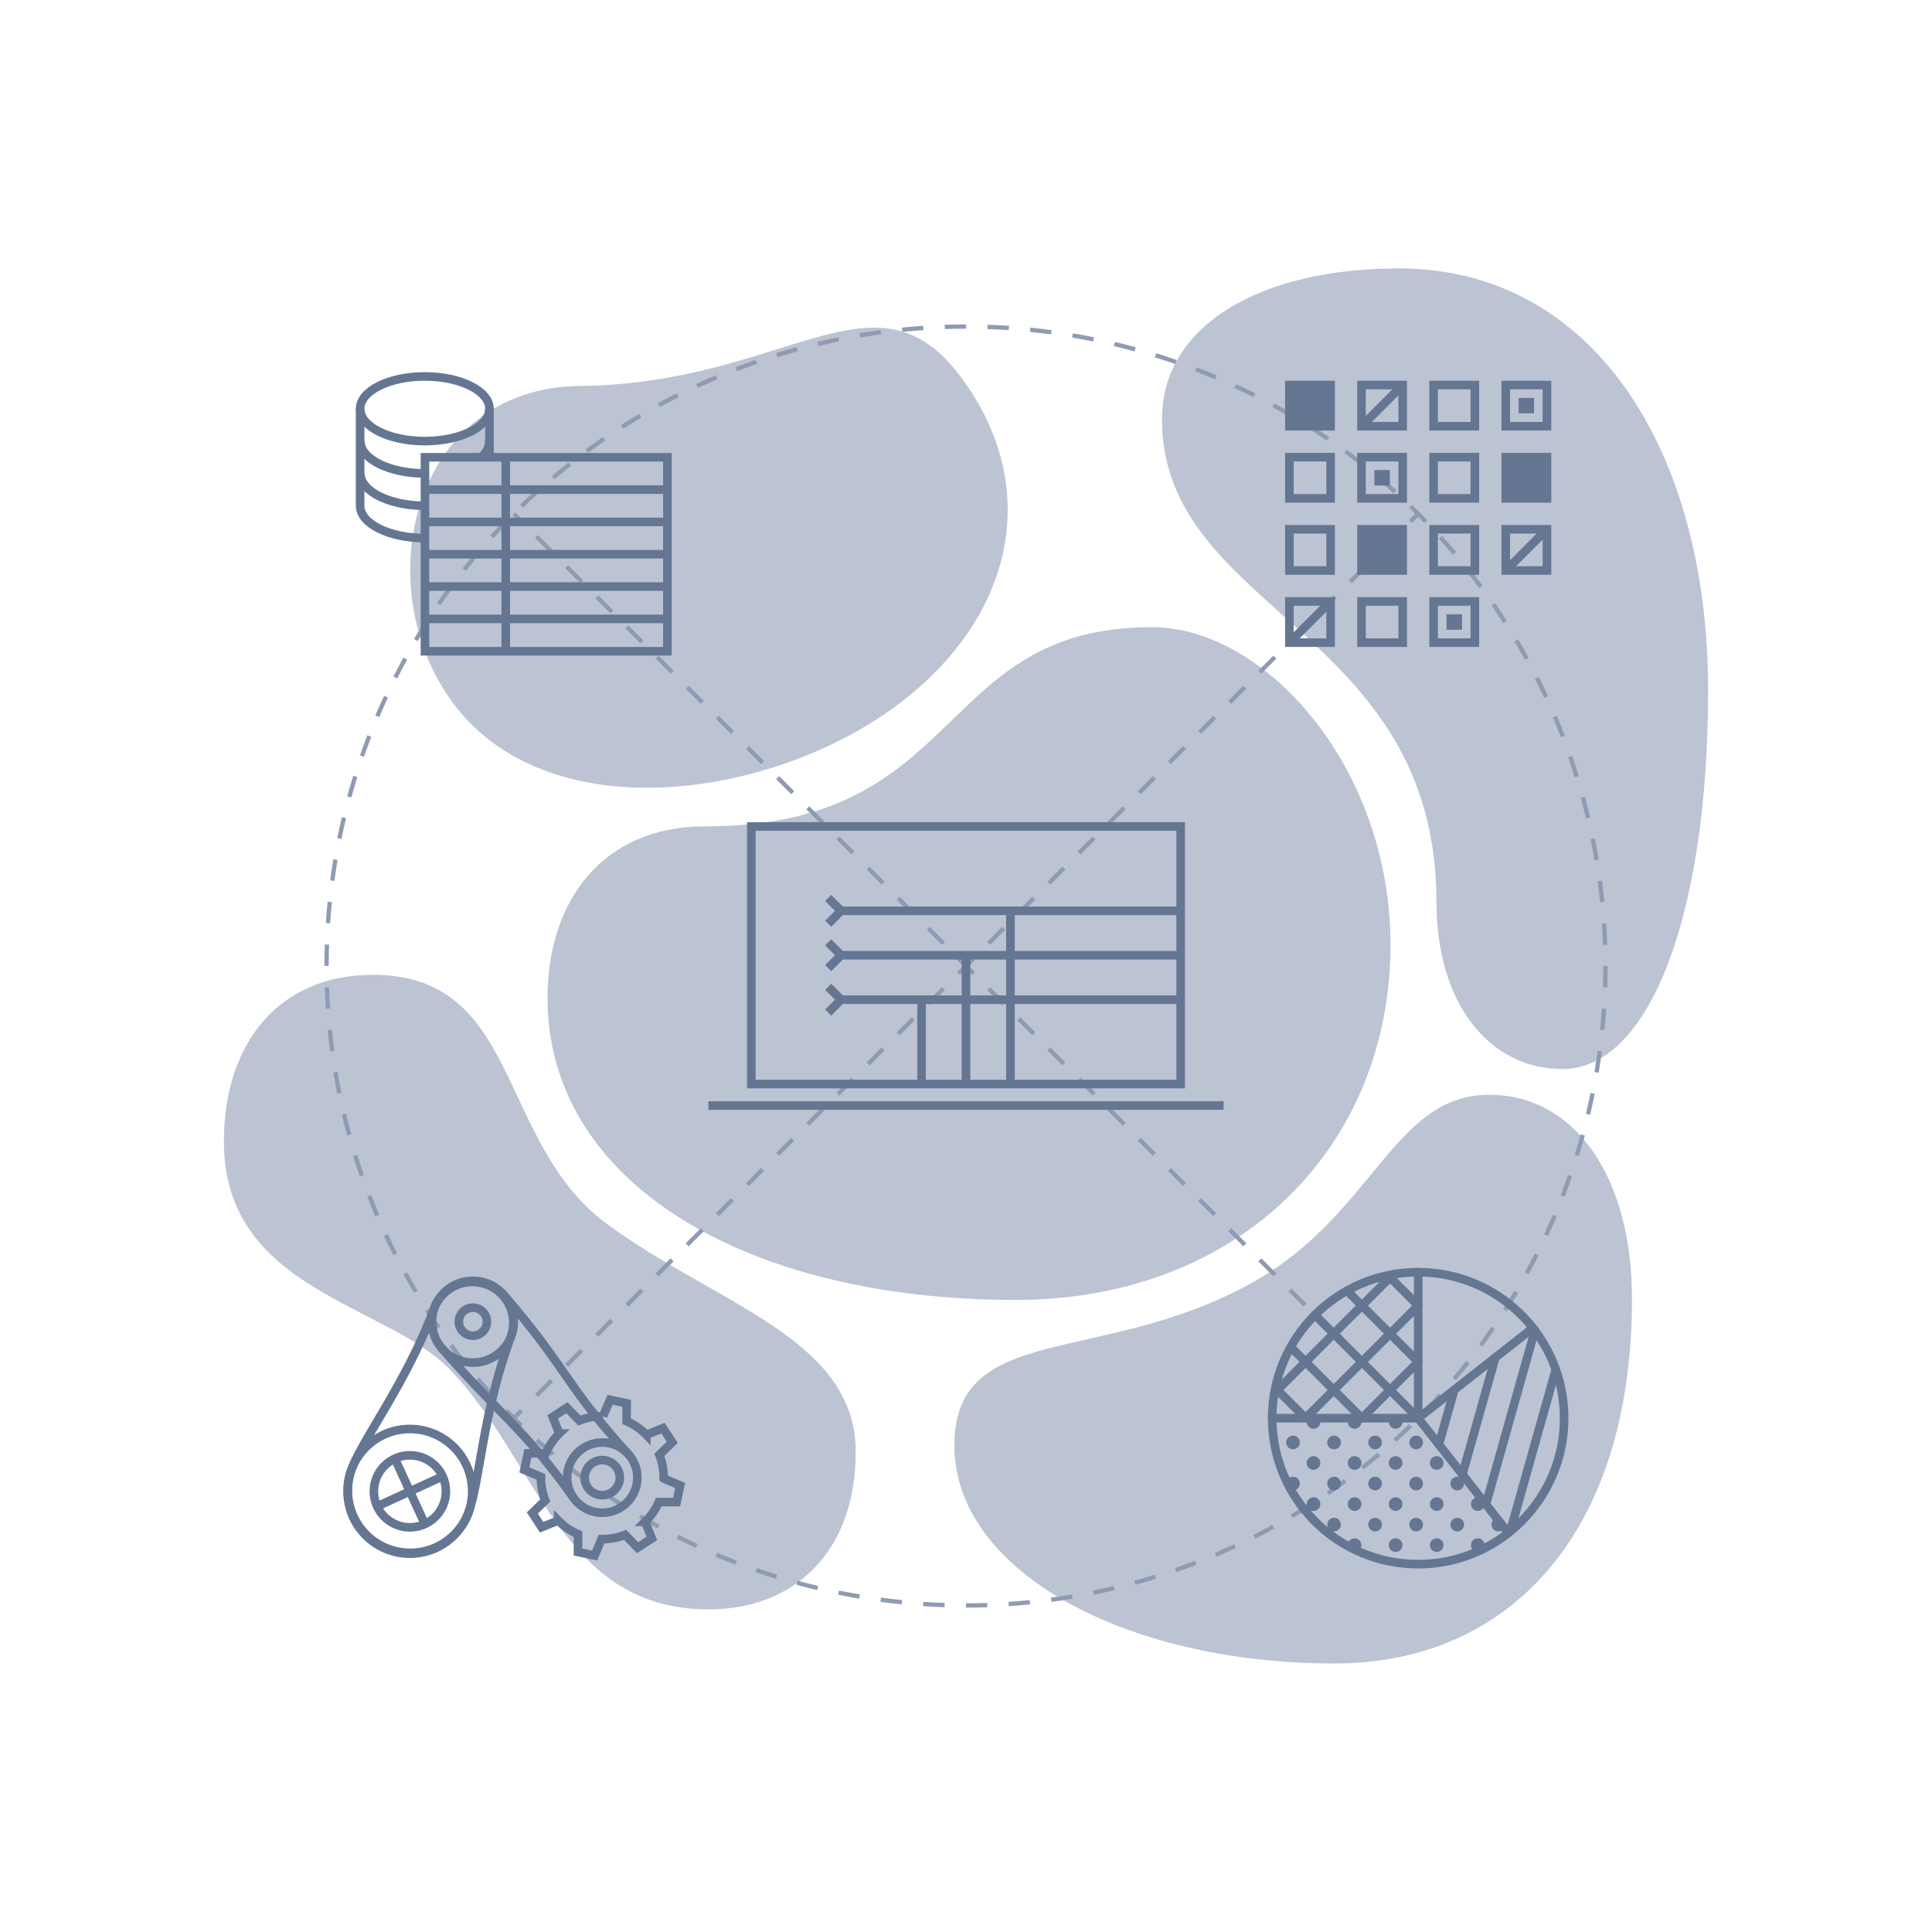 <svg id="Calque_1" data-name="Calque 1" xmlns="http://www.w3.org/2000/svg" viewBox="0 0 450 450"><title>communication-power-generation-&amp;amp;-energy</title><path d="M268.31,146.08c26.36,0,55.56,32.59,55.56,74,0,46.76-34.93,82.7-87.34,82.7-63.12,0-109-27.48-109-70.31,0-22.85,13-40,36.7-40C225.25,192.52,217.58,146.08,268.31,146.08Z" style="fill:#bcc3d3"/><path d="M105.47,163.68c-20.1-27.21-9.4-73.36,29.62-73.78,48.26-.52,68.83-29,88.87-1.89,18.88,25.54,12.32,56-15.24,76.41C179,186.35,127.4,193.36,105.47,163.68Z" style="fill:#bcc3d3"/><path d="M270.65,97.62c0,44.82,63.93,48.77,63.93,112.48C334.58,234,347.1,249,363.91,249c20.21,0,33.94-35.7,33.94-88.2,0-55.8-26.73-98.28-72-98.28C293.79,62.5,270.65,75.66,270.65,97.62Z" style="fill:#bcc3d3"/><path d="M346.84,255c20.43,0,33.28,19.78,33.28,47.46,0,55.35-29.16,85-69.19,85-49.27,0-88.64-21.75-88.64-50.75s34.27-18.45,69.21-37.87C320,283.06,324.44,255,346.84,255Z" style="fill:#bcc3d3"/><path d="M86.86,227.06c34.71,0,28.7,39.11,54.68,58.15,25.48,18.67,57.77,26.58,57.77,52.94,0,23.73-14.71,36.71-34.21,36.71-34.31,0-39.58-34.27-60.23-55.8C90,303.59,52.15,300.6,52.15,265.9,52.15,243.05,64.89,227.06,86.86,227.06Z" style="fill:#bcc3d3"/><rect x="45" y="45" width="360" height="360" style="fill:none"/><circle cx="225" cy="225" r="148.94" style="fill:none;stroke:#8e9bb2;stroke-miterlimit:10;stroke-dasharray:4.978,4.978"/><line x1="119.68" y1="330.32" x2="121.45" y2="328.55" style="fill:none;stroke:#8e9bb2;stroke-miterlimit:10"/><line x1="124.96" y1="325.04" x2="326.79" y2="123.21" style="fill:none;stroke:#8e9bb2;stroke-miterlimit:10;stroke-dasharray:4.964,4.964"/><line x1="328.55" y1="121.45" x2="330.32" y2="119.68" style="fill:none;stroke:#8e9bb2;stroke-miterlimit:10"/><line x1="330.32" y1="330.32" x2="328.55" y2="328.55" style="fill:none;stroke:#8e9bb2;stroke-miterlimit:10"/><line x1="325.04" y1="325.04" x2="123.21" y2="123.21" style="fill:none;stroke:#8e9bb2;stroke-miterlimit:10;stroke-dasharray:4.964,4.964"/><line x1="121.45" y1="121.45" x2="119.68" y2="119.68" style="fill:none;stroke:#8e9bb2;stroke-miterlimit:10"/><rect x="45" y="45" width="360" height="360" style="fill:none"/><rect x="300.32" y="89.68" width="9.6" height="9.6" style="fill:#657692;stroke:#657692;stroke-miterlimit:10;stroke-width:2px"/><rect x="300.32" y="106.48" width="9.6" height="9.6" style="fill:none;stroke:#657692;stroke-miterlimit:10;stroke-width:2px"/><rect x="300.32" y="123.28" width="9.6" height="9.6" style="fill:none;stroke:#657692;stroke-miterlimit:10;stroke-width:2px"/><rect x="317.12" y="123.28" width="9.6" height="9.6" style="fill:#657692;stroke:#657692;stroke-miterlimit:10;stroke-width:2px"/><rect x="317.12" y="140.08" width="9.6" height="9.6" style="fill:none;stroke:#657692;stroke-miterlimit:10;stroke-width:2px"/><rect x="333.92" y="89.68" width="9.6" height="9.6" style="fill:none;stroke:#657692;stroke-miterlimit:10;stroke-width:2px"/><rect x="333.92" y="106.48" width="9.6" height="9.6" style="fill:none;stroke:#657692;stroke-miterlimit:10;stroke-width:2px"/><rect x="333.92" y="123.28" width="9.6" height="9.6" style="fill:none;stroke:#657692;stroke-miterlimit:10;stroke-width:2px"/><rect x="350.72" y="106.48" width="9.6" height="9.6" style="fill:#657692;stroke:#657692;stroke-miterlimit:10;stroke-width:2px"/><rect x="317.12" y="89.68" width="9.6" height="9.6" style="fill:none;stroke:#657692;stroke-miterlimit:10;stroke-width:2px"/><line x1="326.72" y1="89.68" x2="317.12" y2="99.28" style="fill:none;stroke:#657692;stroke-miterlimit:10;stroke-width:2px"/><rect x="350.72" y="123.28" width="9.6" height="9.6" style="fill:none;stroke:#657692;stroke-miterlimit:10;stroke-width:2px"/><line x1="360.32" y1="123.28" x2="350.72" y2="132.88" style="fill:none;stroke:#657692;stroke-miterlimit:10;stroke-width:2px"/><rect x="300.32" y="140.08" width="9.6" height="9.6" style="fill:none;stroke:#657692;stroke-miterlimit:10;stroke-width:2px"/><line x1="309.92" y1="140.08" x2="300.32" y2="149.68" style="fill:none;stroke:#657692;stroke-miterlimit:10;stroke-width:2px"/><rect x="350.72" y="89.68" width="9.6" height="9.6" style="fill:none;stroke:#657692;stroke-miterlimit:10;stroke-width:2px"/><rect x="353.72" y="92.68" width="3.6" height="3.6" style="fill:#657692"/><rect x="333.92" y="140.08" width="9.6" height="9.6" style="fill:none;stroke:#657692;stroke-miterlimit:10;stroke-width:2px"/><rect x="336.92" y="143.08" width="3.6" height="3.6" style="fill:#657692"/><rect x="317.12" y="106.48" width="9.6" height="9.6" style="fill:none;stroke:#657692;stroke-miterlimit:10;stroke-width:2px"/><rect x="320.12" y="109.48" width="3.6" height="3.6" style="fill:#657692"/><circle cx="330.32" cy="330.32" r="34" style="fill:none;stroke:#657692;stroke-linecap:round;stroke-miterlimit:10;stroke-width:2px"/><line x1="330.32" y1="330.32" x2="330.32" y2="296.32" style="fill:none;stroke:#657692;stroke-linecap:round;stroke-miterlimit:10;stroke-width:2px"/><line x1="330.32" y1="330.32" x2="357.05" y2="309.32" style="fill:none;stroke:#657692;stroke-linecap:round;stroke-miterlimit:10;stroke-width:2px"/><line x1="330.32" y1="330.32" x2="296.32" y2="330.32" style="fill:none;stroke:#657692;stroke-linecap:round;stroke-miterlimit:10;stroke-width:2px"/><line x1="330.32" y1="330.32" x2="351.32" y2="357.05" style="fill:none;stroke:#657692;stroke-linecap:round;stroke-miterlimit:10;stroke-width:2px"/><circle cx="310.73" cy="335.98" r="1.59" style="fill:#657692"/><circle cx="320.29" cy="335.98" r="1.59" style="fill:#657692"/><circle cx="301.17" cy="335.98" r="1.59" style="fill:#657692"/><circle cx="329.85" cy="335.98" r="1.59" style="fill:#657692"/><circle cx="310.73" cy="345.55" r="1.59" style="fill:#657692"/><circle cx="320.29" cy="345.55" r="1.59" style="fill:#657692"/><circle cx="301.17" cy="345.55" r="1.59" style="fill:#657692"/><circle cx="329.85" cy="345.55" r="1.59" style="fill:#657692"/><circle cx="339.42" cy="345.55" r="1.59" style="fill:#657692"/><circle cx="310.73" cy="355.11" r="1.59" style="fill:#657692"/><circle cx="320.29" cy="355.11" r="1.59" style="fill:#657692"/><circle cx="329.85" cy="355.11" r="1.59" style="fill:#657692"/><circle cx="339.42" cy="355.11" r="1.59" style="fill:#657692"/><circle cx="348.98" cy="355.11" r="1.59" style="fill:#657692"/><circle cx="315.51" cy="331.2" r="1.59" style="fill:#657692"/><circle cx="325.07" cy="331.2" r="1.59" style="fill:#657692"/><circle cx="305.95" cy="331.2" r="1.59" style="fill:#657692"/><circle cx="315.51" cy="340.76" r="1.59" style="fill:#657692"/><circle cx="325.07" cy="340.76" r="1.59" style="fill:#657692"/><circle cx="305.95" cy="340.76" r="1.59" style="fill:#657692"/><circle cx="334.64" cy="340.76" r="1.59" style="fill:#657692"/><circle cx="315.51" cy="350.33" r="1.59" style="fill:#657692"/><circle cx="325.07" cy="350.33" r="1.59" style="fill:#657692"/><circle cx="305.95" cy="350.33" r="1.59" style="fill:#657692"/><circle cx="334.64" cy="350.33" r="1.59" style="fill:#657692"/><circle cx="344.2" cy="350.33" r="1.59" style="fill:#657692"/><circle cx="315.51" cy="359.89" r="1.59" style="fill:#657692"/><circle cx="325.07" cy="359.89" r="1.59" style="fill:#657692"/><circle cx="334.64" cy="359.89" r="1.59" style="fill:#657692"/><circle cx="344.2" cy="359.89" r="1.59" style="fill:#657692"/><line x1="335.14" y1="336.46" x2="338.74" y2="323.7" style="fill:none;stroke:#657692;stroke-linecap:round;stroke-miterlimit:10;stroke-width:2px"/><line x1="357.49" y1="309.91" x2="346.1" y2="350.4" style="fill:none;stroke:#657692;stroke-linecap:round;stroke-miterlimit:10;stroke-width:2px"/><line x1="348.29" y1="316.2" x2="340.62" y2="343.43" style="fill:none;stroke:#657692;stroke-linecap:round;stroke-miterlimit:10;stroke-width:2px"/><line x1="362.38" y1="318.98" x2="351.77" y2="356.67" style="fill:none;stroke:#657692;stroke-linecap:round;stroke-miterlimit:10;stroke-width:2px"/><line x1="330.32" y1="304.09" x2="323.76" y2="297.54" style="fill:none;stroke:#657692;stroke-linecap:round;stroke-miterlimit:10;stroke-width:2px"/><line x1="323.76" y1="297.54" x2="323.28" y2="297.05" style="fill:none;stroke:#657692;stroke-linecap:round;stroke-miterlimit:10;stroke-width:2px"/><line x1="323.76" y1="310.65" x2="330.32" y2="317.21" style="fill:none;stroke:#657692;stroke-linecap:round;stroke-miterlimit:10;stroke-width:2px"/><line x1="313.74" y1="300.63" x2="317.21" y2="304.09" style="fill:none;stroke:#657692;stroke-linecap:round;stroke-miterlimit:10;stroke-width:2px"/><line x1="323.76" y1="310.65" x2="317.21" y2="304.09" style="fill:none;stroke:#657692;stroke-linecap:round;stroke-miterlimit:10;stroke-width:2px"/><line x1="300.63" y1="313.74" x2="304.09" y2="317.21" style="fill:none;stroke:#657692;stroke-linecap:round;stroke-miterlimit:10;stroke-width:2px"/><line x1="304.09" y1="317.21" x2="310.65" y2="323.76" style="fill:none;stroke:#657692;stroke-linecap:round;stroke-miterlimit:10;stroke-width:2px"/><line x1="310.65" y1="323.76" x2="317.21" y2="330.32" style="fill:none;stroke:#657692;stroke-linecap:round;stroke-miterlimit:10;stroke-width:2px"/><line x1="297.05" y1="323.27" x2="297.54" y2="323.76" style="fill:none;stroke:#657692;stroke-linecap:round;stroke-miterlimit:10;stroke-width:2px"/><line x1="297.54" y1="323.76" x2="304.09" y2="330.32" style="fill:none;stroke:#657692;stroke-linecap:round;stroke-miterlimit:10;stroke-width:2px"/><line x1="317.21" y1="304.09" x2="310.65" y2="310.65" style="fill:none;stroke:#657692;stroke-linecap:round;stroke-miterlimit:10;stroke-width:2px"/><line x1="317.21" y1="304.09" x2="323.76" y2="297.54" style="fill:none;stroke:#657692;stroke-linecap:round;stroke-miterlimit:10;stroke-width:2px"/><line x1="324.47" y1="296.83" x2="323.76" y2="297.54" style="fill:none;stroke:#657692;stroke-linecap:round;stroke-miterlimit:10;stroke-width:2px"/><line x1="296.83" y1="324.47" x2="297.54" y2="323.76" style="fill:none;stroke:#657692;stroke-linecap:round;stroke-miterlimit:10;stroke-width:2px"/><line x1="310.65" y1="310.65" x2="304.09" y2="317.21" style="fill:none;stroke:#657692;stroke-linecap:round;stroke-miterlimit:10;stroke-width:2px"/><line x1="297.54" y1="323.76" x2="304.09" y2="317.21" style="fill:none;stroke:#657692;stroke-linecap:round;stroke-miterlimit:10;stroke-width:2px"/><line x1="310.65" y1="323.76" x2="317.21" y2="317.21" style="fill:none;stroke:#657692;stroke-linecap:round;stroke-miterlimit:10;stroke-width:2px"/><line x1="323.76" y1="310.65" x2="317.21" y2="317.21" style="fill:none;stroke:#657692;stroke-linecap:round;stroke-miterlimit:10;stroke-width:2px"/><line x1="304.09" y1="330.32" x2="310.65" y2="323.76" style="fill:none;stroke:#657692;stroke-linecap:round;stroke-miterlimit:10;stroke-width:2px"/><line x1="330.32" y1="304.09" x2="323.76" y2="310.65" style="fill:none;stroke:#657692;stroke-linecap:round;stroke-miterlimit:10;stroke-width:2px"/><line x1="330.32" y1="317.21" x2="323.76" y2="323.76" style="fill:none;stroke:#657692;stroke-linecap:round;stroke-miterlimit:10;stroke-width:2px"/><line x1="317.21" y1="330.32" x2="323.76" y2="323.76" style="fill:none;stroke:#657692;stroke-linecap:round;stroke-miterlimit:10;stroke-width:2px"/><line x1="323.76" y1="323.76" x2="317.21" y2="317.21" style="fill:none;stroke:#657692;stroke-linecap:round;stroke-miterlimit:10;stroke-width:2px"/><line x1="306.28" y1="306.28" x2="310.65" y2="310.65" style="fill:none;stroke:#657692;stroke-linecap:round;stroke-miterlimit:10;stroke-width:2px"/><line x1="317.21" y1="317.21" x2="310.65" y2="310.65" style="fill:none;stroke:#657692;stroke-linecap:round;stroke-miterlimit:10;stroke-width:2px"/><line x1="330.32" y1="330.32" x2="323.76" y2="323.76" style="fill:none;stroke:#657692;stroke-linecap:round;stroke-miterlimit:10;stroke-width:2px"/><path d="M114,95.21c0,4.16-6.75,7.53-15.06,7.53s-15.06-3.37-15.06-7.53" style="fill:none;stroke:#657692;stroke-miterlimit:10;stroke-width:2px"/><path d="M99,110.27c-8.32,0-15.06-3.37-15.06-7.53" style="fill:none;stroke:#657692;stroke-miterlimit:10;stroke-width:2px"/><path d="M114,102.74a5.09,5.09,0,0,1-2,3.77" style="fill:none;stroke:#657692;stroke-miterlimit:10;stroke-width:2px"/><path d="M99,117.8c-8.32,0-15.06-3.37-15.06-7.53" style="fill:none;stroke:#657692;stroke-miterlimit:10;stroke-width:2px"/><path d="M114,106.51V95.21c0-4.16-6.75-7.53-15.06-7.53s-15.06,3.37-15.06,7.53V117.8c0,4.16,6.74,7.53,15.06,7.53" style="fill:none;stroke:#657692;stroke-miterlimit:10;stroke-width:2px"/><rect x="98.98" y="106.51" width="56.47" height="45.18" style="fill:none;stroke:#657692;stroke-miterlimit:10;stroke-width:2px"/><line x1="117.8" y1="106.51" x2="117.8" y2="151.68" style="fill:none;stroke:#657692;stroke-miterlimit:10;stroke-width:2px"/><line x1="98.98" y1="114.04" x2="155.45" y2="114.04" style="fill:none;stroke:#657692;stroke-miterlimit:10;stroke-width:2px"/><line x1="98.98" y1="121.57" x2="155.45" y2="121.57" style="fill:none;stroke:#657692;stroke-miterlimit:10;stroke-width:2px"/><line x1="98.98" y1="129.09" x2="155.45" y2="129.09" style="fill:none;stroke:#657692;stroke-miterlimit:10;stroke-width:2px"/><line x1="98.98" y1="136.62" x2="155.45" y2="136.62" style="fill:none;stroke:#657692;stroke-miterlimit:10;stroke-width:2px"/><line x1="98.98" y1="144.15" x2="155.45" y2="144.15" style="fill:none;stroke:#657692;stroke-miterlimit:10;stroke-width:2px"/><rect x="175" y="192.5" width="100" height="60" style="fill:none;stroke:#657692;stroke-miterlimit:10;stroke-width:2px"/><line x1="165" y1="257.5" x2="285" y2="257.5" style="fill:none;stroke:#657692;stroke-miterlimit:10;stroke-width:2px"/><polyline points="192.9 209.15 195.9 212.15 192.9 215.15" style="fill:none;stroke:#657692;stroke-miterlimit:10;stroke-width:2px"/><polyline points="192.9 219.5 195.9 222.5 192.9 225.5" style="fill:none;stroke:#657692;stroke-miterlimit:10;stroke-width:2px"/><polyline points="192.9 229.85 195.9 232.85 192.9 235.85" style="fill:none;stroke:#657692;stroke-miterlimit:10;stroke-width:2px"/><line x1="195.9" y1="212.15" x2="275" y2="212.15" style="fill:none;stroke:#657692;stroke-miterlimit:10;stroke-width:2px"/><line x1="195.9" y1="232.85" x2="275" y2="232.85" style="fill:none;stroke:#657692;stroke-miterlimit:10;stroke-width:2px"/><line x1="195.9" y1="222.5" x2="275" y2="222.5" style="fill:none;stroke:#657692;stroke-miterlimit:10;stroke-width:2px"/><line x1="214.65" y1="252.5" x2="214.65" y2="232.85" style="fill:none;stroke:#657692;stroke-miterlimit:10;stroke-width:2px"/><line x1="235.35" y1="252.5" x2="235.35" y2="212.15" style="fill:none;stroke:#657692;stroke-miterlimit:10;stroke-width:2px"/><line x1="225" y1="252.5" x2="225" y2="222.5" style="fill:none;stroke:#657692;stroke-miterlimit:10;stroke-width:2px"/><circle cx="95.47" cy="347.36" r="14.52" style="fill:none;stroke:#657692;stroke-miterlimit:10;stroke-width:2px"/><circle cx="95.47" cy="347.36" r="8.39" style="fill:none;stroke:#657692;stroke-miterlimit:10;stroke-width:2px"/><circle cx="110.14" cy="307.85" r="9.53" style="fill:none;stroke:#657692;stroke-miterlimit:10;stroke-width:2px"/><circle cx="110.14" cy="307.85" r="3.27" style="fill:none;stroke:#657692;stroke-miterlimit:10;stroke-width:2px"/><path d="M109.08,352.42a14.52,14.52,0,0,1-27.22-10.11c2.79-7.51,12.82-20.18,19.35-37.78a9.53,9.53,0,0,1,17.86,6.63C112.29,329.44,111.87,344.9,109.08,352.42Z" style="fill:none;stroke:#657692;stroke-miterlimit:10;stroke-width:2px"/><line x1="87.85" y1="350.86" x2="103.09" y2="343.87" style="fill:none;stroke:#657692;stroke-miterlimit:10;stroke-width:2px"/><line x1="91.97" y1="339.74" x2="98.97" y2="354.99" style="fill:none;stroke:#657692;stroke-miterlimit:10;stroke-width:2px"/><path d="M102.73,313.82c13.65,15.77,19.35,18.9,30.72,34.85" style="fill:none;stroke:#657692;stroke-miterlimit:10;stroke-width:2px"/><path d="M117.56,301.88c14.9,17.34,13.8,20.32,28.94,37" style="fill:none;stroke:#657692;stroke-miterlimit:10;stroke-width:2px"/><path d="M140.1,358.49a14.4,14.4,0,0,0,5.49-1l2.92,3,3.31-2.15-1.55-3.88a14.13,14.13,0,0,0,3.16-4.6l4.17,0,.82-3.86-3.84-1.64a14.2,14.2,0,0,0-1-5.49l3-2.92-2.15-3.31-3.88,1.55a14.13,14.13,0,0,0-4.6-3.16l0-4.17-3.86-.82-1.65,3.83a14.25,14.25,0,0,0-5.49,1l-2.91-3-3.31,2.15,1.54,3.88a14.26,14.26,0,0,0-3.15,4.6l-4.17,0-.82,3.86L126,344a14.21,14.21,0,0,0,1,5.49l-3,2.92,2.15,3.31,3.87-1.55a14.28,14.28,0,0,0,4.61,3.16l0,4.17,3.87.82Z" style="fill:none;stroke:#657692;stroke-miterlimit:10;stroke-width:2px"/><circle cx="140.27" cy="344.17" r="8.18" style="fill:none;stroke:#657692;stroke-miterlimit:10;stroke-width:2px"/><circle cx="140.27" cy="344.17" r="4.09" style="fill:none;stroke:#657692;stroke-miterlimit:10;stroke-width:2px"/><rect x="45" y="45" width="360" height="360" style="fill:none"/></svg>
